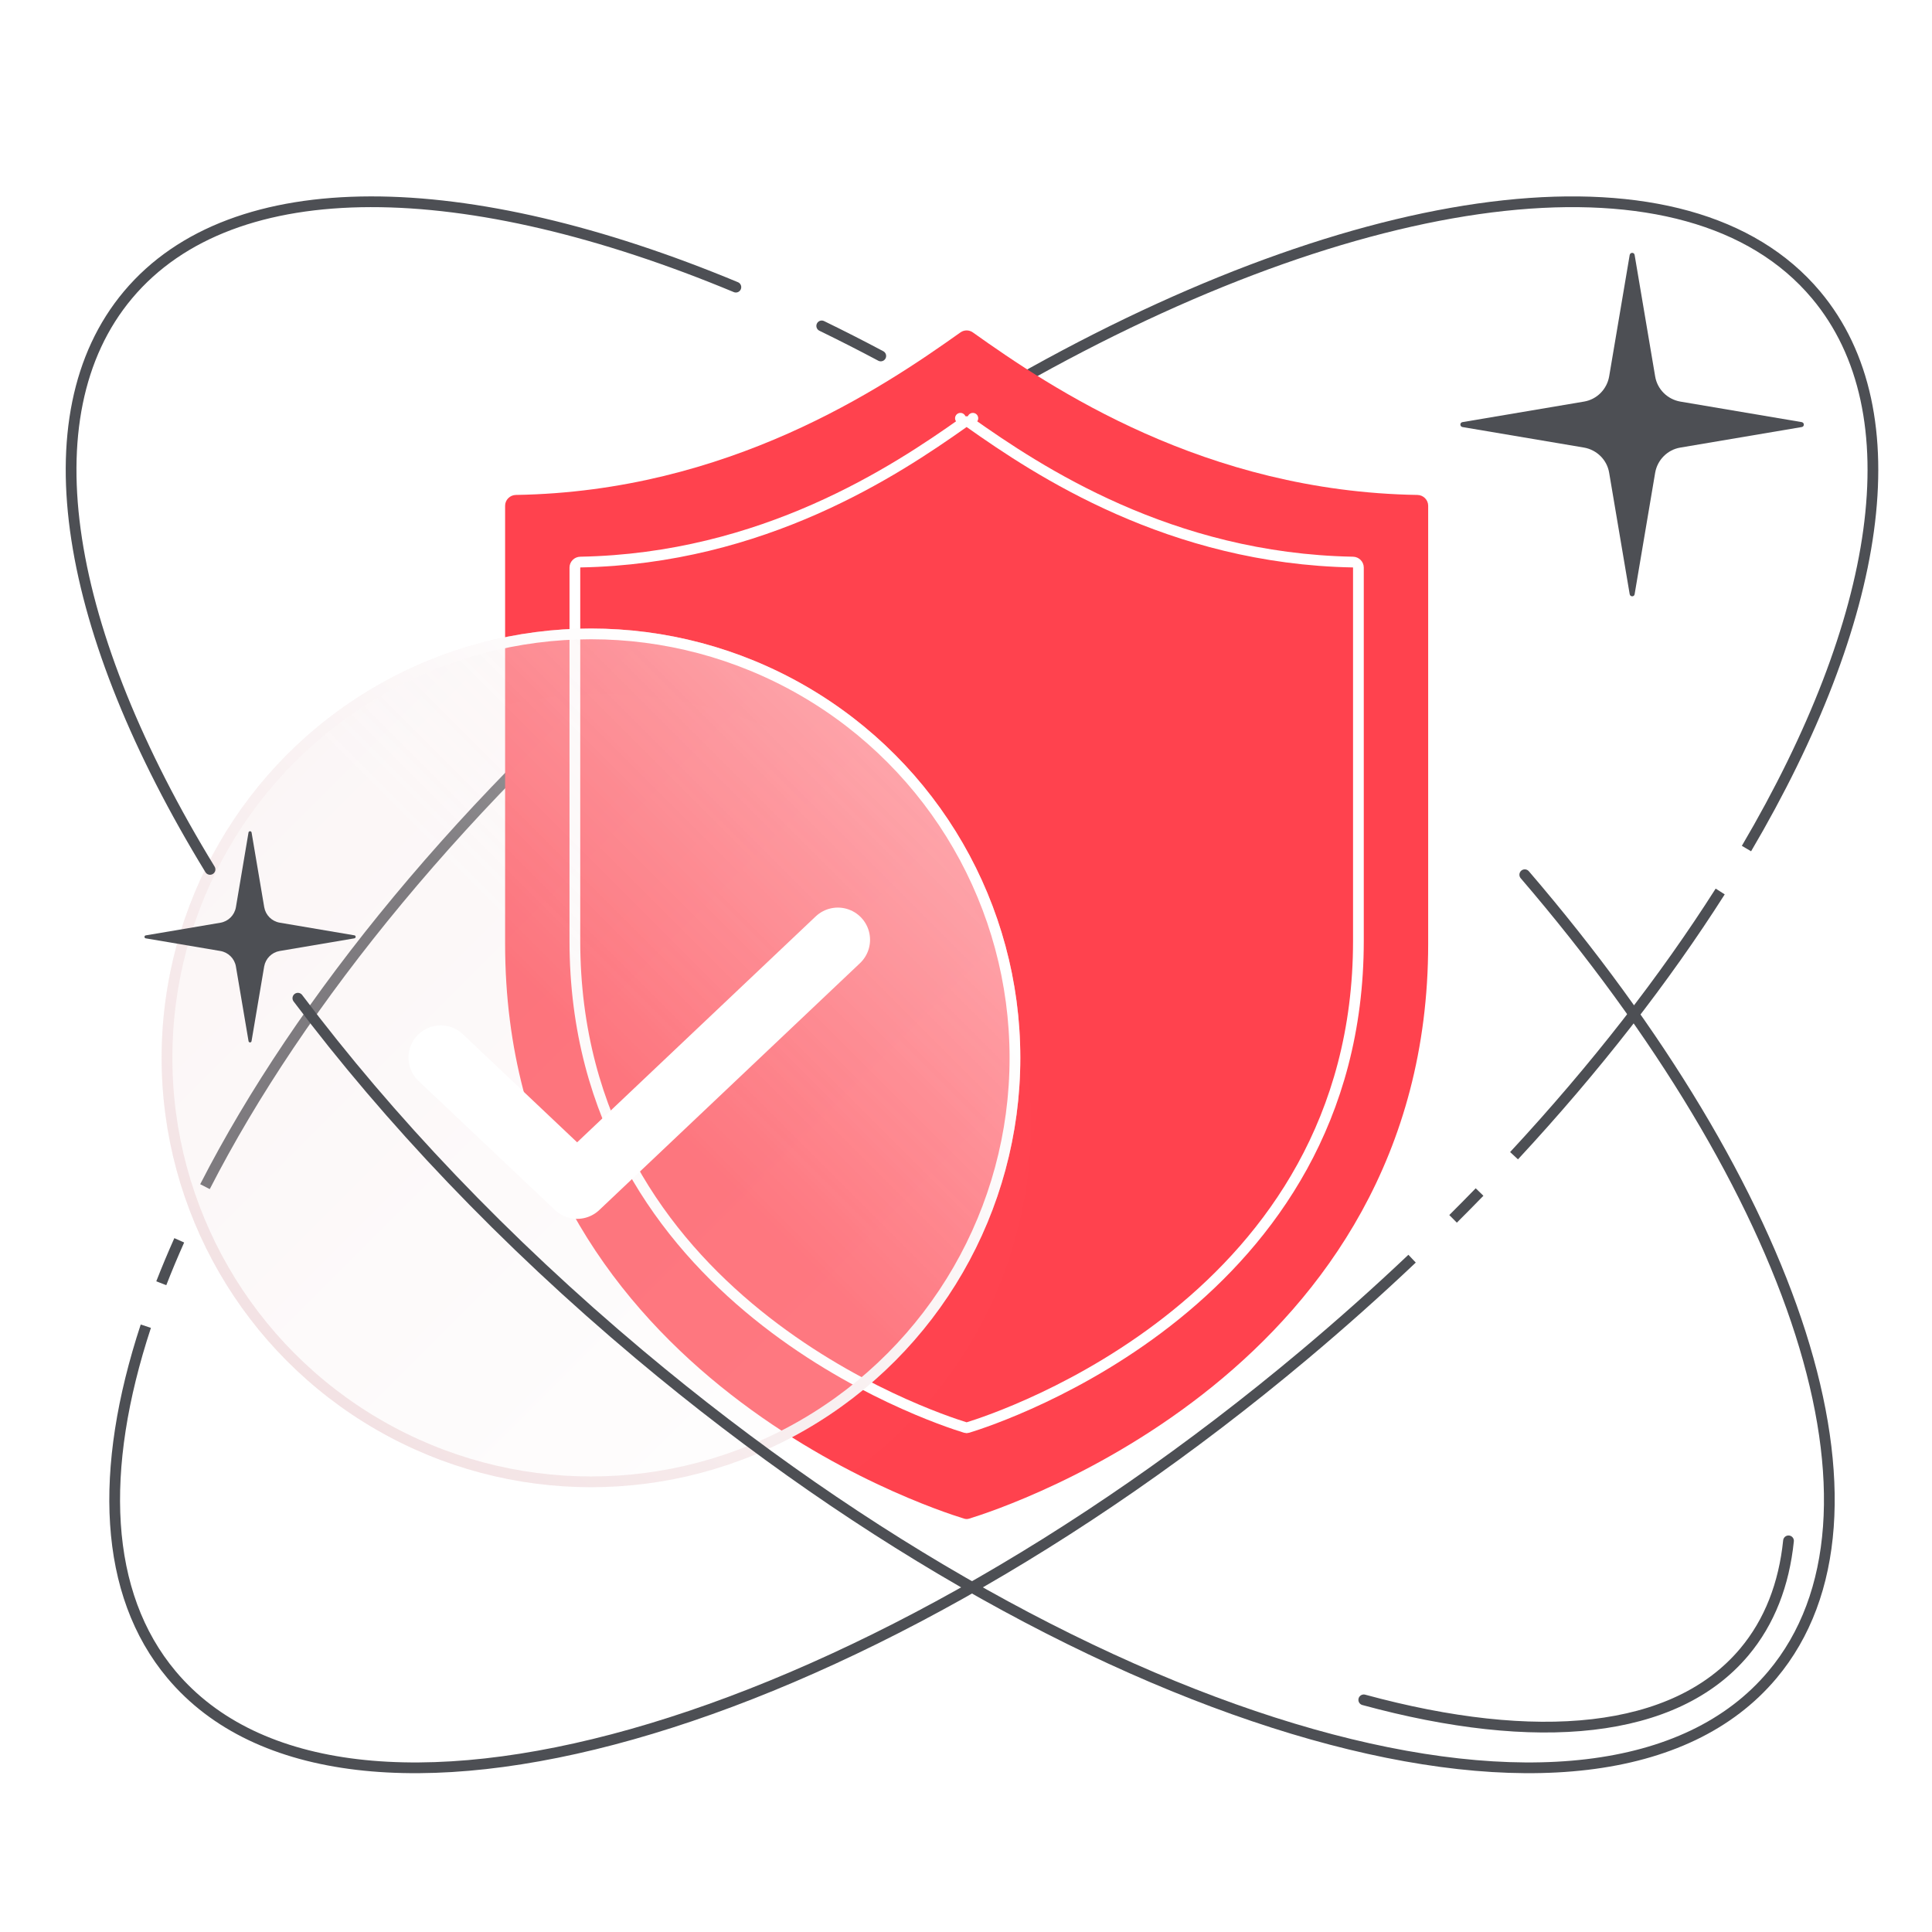 <svg width="180" height="180" viewBox="0 0 180 180" fill="none" xmlns="http://www.w3.org/2000/svg">
<path d="M19.098 110.558C27.947 93.281 43.402 74.281 63.664 57.279C74.409 48.263 85.472 40.676 96.26 34.686C127.953 17.089 157.276 13.269 169.194 27.472C178.411 38.457 175.204 57.821 162.715 79.058M16.7 115.558C16.099 116.905 15.54 118.239 15.026 119.558M13.586 123.558C9.183 136.937 9.641 148.469 15.985 156.03C31.96 175.068 79.207 161.723 121.515 126.223C125.009 123.291 128.36 120.299 131.56 117.268M135.379 113.558C136.213 112.727 137.036 111.893 137.847 111.058M141.06 107.674C148.649 99.494 155.108 91.171 160.267 83.058" stroke="#4D4F54"/>
<path d="M48.064 46.112C67.857 45.795 82.15 36.187 89.481 30.97C89.829 30.723 90.29 30.723 90.638 30.97C97.969 36.187 112.262 45.795 132.055 46.112C132.608 46.121 133.06 46.568 133.06 47.12V87.933C133.06 127.542 93.77 140.425 90.303 141.485C90.126 141.539 89.993 141.539 89.816 141.485C86.35 140.425 47.06 127.542 47.06 87.933V47.12C47.06 46.568 47.512 46.121 48.064 46.112Z" fill="#FF424E"/>
<path d="M54.072 52.367C71.117 52.052 83.438 43.854 89.769 39.377L89.481 38.968L89.769 39.377C89.944 39.253 90.175 39.253 90.35 39.377L90.638 38.968L90.35 39.377C96.681 43.854 109.002 52.052 126.047 52.367C126.335 52.373 126.56 52.605 126.56 52.877V87.662C126.56 104.356 118.276 115.435 109.57 122.48C100.854 129.534 91.734 132.524 90.159 133.006C90.078 133.031 90.041 133.031 89.96 133.006C88.385 132.524 79.265 129.534 70.549 122.48C61.843 115.435 53.56 104.356 53.56 87.662V52.877C53.56 52.605 53.784 52.373 54.072 52.367Z" stroke="white" stroke-linecap="round" stroke-linejoin="round"/>
<mask id="mask0_3739_1810" style="mask-type:alpha" maskUnits="userSpaceOnUse" x="46" y="30" width="88" height="112">
<path d="M46.579 46.062C67.55 46.062 82.52 35.726 89.82 30.558C97.119 35.726 112.089 46.062 133.06 46.062V87.717C133.06 128.998 89.82 141.14 89.82 141.14C89.82 141.14 46.579 128.998 46.579 87.717V46.062Z" fill="url(#paint0_linear_3739_1810)"/>
</mask>
<g mask="url(#mask0_3739_1810)">
<g filter="url(#filter0_d_3739_1810)">
<circle cx="55.06" cy="98.659" r="40" fill="white" fill-opacity="0.01" shape-rendering="crispEdges"/>
</g>
</g>
<g filter="url(#filter1_b_3739_1810)">
<circle cx="55.06" cy="98.558" r="40" fill="url(#paint1_linear_3739_1810)" fill-opacity="0.29"/>
<circle cx="55.06" cy="98.558" r="40" fill="url(#paint2_linear_3739_1810)" fill-opacity="0.5"/>
<circle cx="55.06" cy="98.558" r="39.5" stroke="url(#paint3_linear_3739_1810)"/>
</g>
<g filter="url(#filter2_d_3739_1810)">
<path d="M40.06 96.533L52.771 108.558L77.06 85.558" stroke="white" stroke-width="6" stroke-linecap="round" stroke-linejoin="round"/>
</g>
<path d="M142.059 81.496C167.321 110.934 177.611 141.16 165.134 156.03C149.159 175.068 101.911 161.723 59.604 126.223C46.973 115.625 36.211 104.25 27.752 93M82.059 33.164C80.215 32.183 78.381 31.25 76.559 30.364M68.559 26.753C43.46 16.305 21.763 15.748 11.925 27.472C2.428 38.791 6.121 59.007 19.568 81" stroke="#4D4F54" stroke-linecap="round"/>
<path d="M166.631 143.557C166.214 147.602 164.868 151.104 162.513 153.911C156.05 161.612 143.121 162.743 127.059 158.371" stroke="#4D4F54" stroke-linecap="round"/>
<path d="M167.865 39.787L156.551 41.7C155.354 41.9 154.417 42.846 154.208 44.042L152.294 55.363C152.254 55.622 151.885 55.622 151.835 55.363L149.921 44.042C149.722 42.846 148.775 41.91 147.579 41.7L136.254 39.787C135.995 39.737 135.995 39.368 136.254 39.328L147.579 37.415C148.775 37.216 149.712 36.269 149.921 35.073L151.835 23.752C151.885 23.493 152.254 23.493 152.294 23.752L154.208 35.073C154.407 36.269 155.354 37.206 156.551 37.415L167.865 39.328C168.124 39.378 168.124 39.747 167.865 39.787Z" fill="#4D4F54"/>
<path d="M33.014 87.424L26.053 88.603C25.32 88.729 24.744 89.305 24.613 90.042L23.435 97.003C23.409 97.159 23.183 97.159 23.157 97.003L21.978 90.042C21.852 89.309 21.276 88.733 20.539 88.603L13.578 87.424C13.422 87.398 13.422 87.173 13.578 87.147L20.539 85.968C21.272 85.842 21.848 85.265 21.978 84.529L23.153 77.563C23.179 77.407 23.409 77.403 23.439 77.563L24.618 84.524C24.744 85.257 25.32 85.833 26.057 85.963L33.018 87.142C33.174 87.168 33.174 87.394 33.018 87.42L33.014 87.424Z" fill="#4D4F54"/>
<defs>
<filter id="filter0_d_3739_1810" x="4.061" y="52.659" width="104" height="104" filterUnits="userSpaceOnUse" color-interpolation-filters="sRGB">
<feFlood flood-opacity="0" result="BackgroundImageFix"/>
<feColorMatrix in="SourceAlpha" type="matrix" values="0 0 0 0 0 0 0 0 0 0 0 0 0 0 0 0 0 0 127 0" result="hardAlpha"/>
<feOffset dx="1" dy="6"/>
<feGaussianBlur stdDeviation="6"/>
<feComposite in2="hardAlpha" operator="out"/>
<feColorMatrix type="matrix" values="0 0 0 0 0.71 0 0 0 0 0.282 0 0 0 0 0.311 0 0 0 1 0"/>
<feBlend mode="multiply" in2="BackgroundImageFix" result="effect1_dropShadow_3739_1810"/>
<feBlend mode="normal" in="SourceGraphic" in2="effect1_dropShadow_3739_1810" result="shape"/>
</filter>
<filter id="filter1_b_3739_1810" x="0.06" y="43.558" width="110" height="110" filterUnits="userSpaceOnUse" color-interpolation-filters="sRGB">
<feFlood flood-opacity="0" result="BackgroundImageFix"/>
<feGaussianBlur in="BackgroundImageFix" stdDeviation="7.5"/>
<feComposite in2="SourceAlpha" operator="in" result="effect1_backgroundBlur_3739_1810"/>
<feBlend mode="normal" in="SourceGraphic" in2="effect1_backgroundBlur_3739_1810" result="shape"/>
</filter>
<filter id="filter2_d_3739_1810" x="34.06" y="80.558" width="51" height="37" filterUnits="userSpaceOnUse" color-interpolation-filters="sRGB">
<feFlood flood-opacity="0" result="BackgroundImageFix"/>
<feColorMatrix in="SourceAlpha" type="matrix" values="0 0 0 0 0 0 0 0 0 0 0 0 0 0 0 0 0 0 127 0" result="hardAlpha"/>
<feOffset dx="1" dy="2"/>
<feGaussianBlur stdDeviation="2"/>
<feComposite in2="hardAlpha" operator="out"/>
<feColorMatrix type="matrix" values="0 0 0 0 0.929 0 0 0 0 0.773 0 0 0 0 0.788 0 0 0 1 0"/>
<feBlend mode="multiply" in2="BackgroundImageFix" result="effect1_dropShadow_3739_1810"/>
<feBlend mode="normal" in="SourceGraphic" in2="effect1_dropShadow_3739_1810" result="shape"/>
</filter>
<linearGradient id="paint0_linear_3739_1810" x1="46.579" y1="30.558" x2="133.06" y2="141.14" gradientUnits="userSpaceOnUse">
<stop stop-color="#FFEC3D"/>
<stop offset="1" stop-color="#FFD323"/>
</linearGradient>
<linearGradient id="paint1_linear_3739_1810" x1="15.06" y1="58.558" x2="95.06" y2="138.558" gradientUnits="userSpaceOnUse">
<stop stop-color="#F0DBDC"/>
<stop offset="1" stop-color="white"/>
</linearGradient>
<linearGradient id="paint2_linear_3739_1810" x1="95.06" y1="58.558" x2="55.06" y2="98.558" gradientUnits="userSpaceOnUse">
<stop stop-color="white"/>
<stop offset="1" stop-color="white" stop-opacity="0"/>
</linearGradient>
<linearGradient id="paint3_linear_3739_1810" x1="15.06" y1="138.558" x2="95.06" y2="58.558" gradientUnits="userSpaceOnUse">
<stop stop-color="#F0DBDD"/>
<stop offset="0.781" stop-color="white"/>
</linearGradient>
</defs>
</svg>
